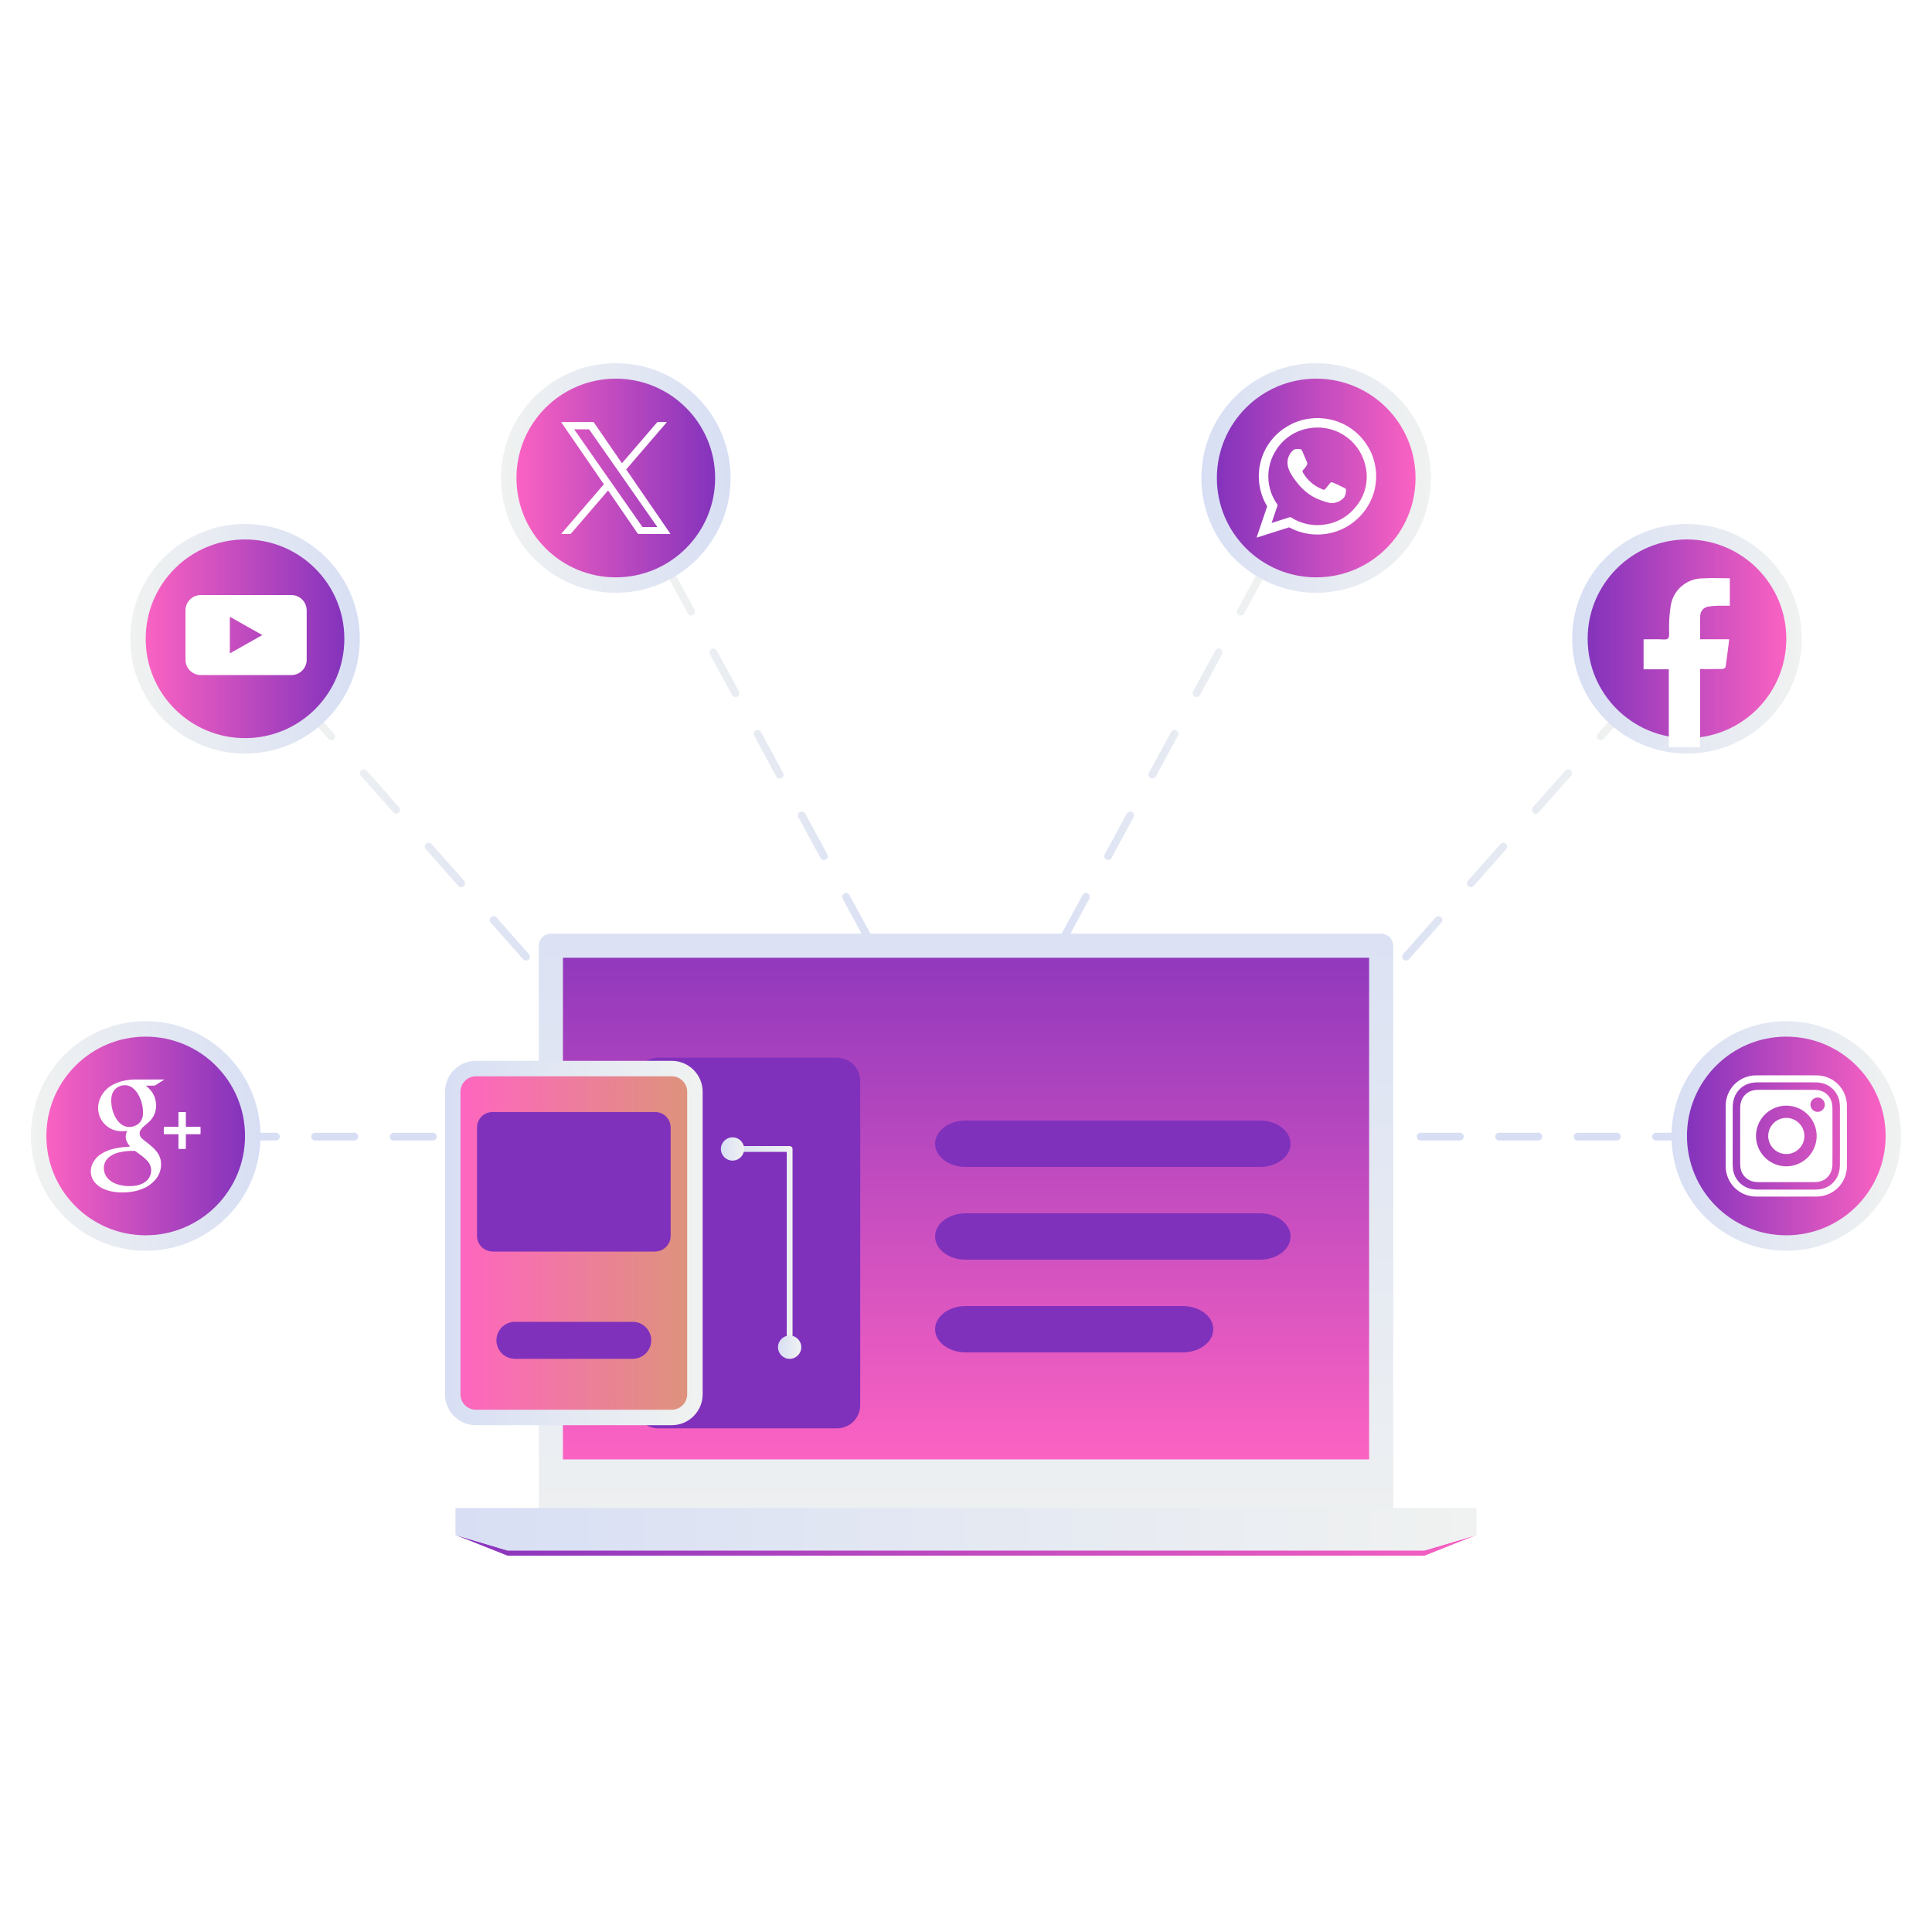 <svg width="250" height="250" viewBox="0 0 250 250" fill="none" xmlns="http://www.w3.org/2000/svg">
<path d="M86.576 73.874L115.789 127.683" stroke="url(#paint0_linear_634_132)" stroke-linecap="round" stroke-linejoin="round" stroke-dasharray="6 6"/>
<path d="M74.253 130.799L72.267 128.551" stroke="url(#paint1_linear_634_132)" stroke-linecap="round" stroke-linejoin="round"/>
<path d="M68.066 123.799L44.965 97.661" stroke="url(#paint2_linear_634_132)" stroke-linecap="round" stroke-linejoin="round" stroke-dasharray="6.34 6.34"/>
<path d="M42.865 95.285L40.878 93.037" stroke="url(#paint3_linear_634_132)" stroke-linecap="round" stroke-linejoin="round"/>
<path d="M31.706 96.513C39.357 96.513 45.559 90.311 45.559 82.659C45.559 75.008 39.357 68.806 31.706 68.806C24.055 68.806 17.852 75.008 17.852 82.659C17.852 90.311 24.055 96.513 31.706 96.513Z" fill="url(#paint4_linear_634_132)"/>
<path d="M31.706 96.513C39.357 96.513 45.559 90.311 45.559 82.659C45.559 75.008 39.357 68.806 31.706 68.806C24.055 68.806 17.852 75.008 17.852 82.659C17.852 90.311 24.055 96.513 31.706 96.513Z" stroke="url(#paint5_linear_634_132)" stroke-width="2" stroke-linecap="round" stroke-linejoin="round"/>
<path d="M79.684 75.707C87.335 75.707 93.538 69.504 93.538 61.853C93.538 54.202 87.335 48 79.684 48C72.033 48 65.831 54.202 65.831 61.853C65.831 69.504 72.033 75.707 79.684 75.707Z" fill="url(#paint6_linear_634_132)"/>
<path d="M79.684 75.707C87.335 75.707 93.538 69.504 93.538 61.853C93.538 54.202 87.335 48 79.684 48C72.033 48 65.831 54.202 65.831 61.853C65.831 69.504 72.033 75.707 79.684 75.707Z" stroke="url(#paint7_linear_634_132)" stroke-width="2" stroke-linecap="round" stroke-linejoin="round"/>
<path d="M74.253 147.078H71.253" stroke="url(#paint8_linear_634_132)" stroke-linecap="round" stroke-linejoin="round"/>
<path d="M66.176 147.078H38.246" stroke="url(#paint9_linear_634_132)" stroke-linecap="round" stroke-linejoin="round" stroke-dasharray="5.08 5.08"/>
<path d="M35.707 147.078H32.707" stroke="url(#paint10_linear_634_132)" stroke-linecap="round" stroke-linejoin="round"/>
<path d="M18.853 160.847C26.504 160.847 32.707 154.645 32.707 146.994C32.707 139.343 26.504 133.141 18.853 133.141C11.202 133.141 5 139.343 5 146.994C5 154.645 11.202 160.847 18.853 160.847Z" fill="url(#paint11_linear_634_132)"/>
<path d="M18.853 160.847C26.504 160.847 32.707 154.645 32.707 146.994C32.707 139.343 26.504 133.141 18.853 133.141C11.202 133.141 5 139.343 5 146.994C5 154.645 11.202 160.847 18.853 160.847Z" stroke="url(#paint12_linear_634_132)" stroke-width="2" stroke-linecap="round" stroke-linejoin="round"/>
<path d="M163.424 73.874L134.211 127.683" stroke="url(#paint13_linear_634_132)" stroke-linecap="round" stroke-linejoin="round" stroke-dasharray="6 6"/>
<path d="M175.747 130.799L177.734 128.551" stroke="url(#paint14_linear_634_132)" stroke-linecap="round" stroke-linejoin="round"/>
<path d="M181.934 123.799L205.035 97.661" stroke="url(#paint15_linear_634_132)" stroke-linecap="round" stroke-linejoin="round" stroke-dasharray="6.34 6.34"/>
<path d="M207.136 95.285L209.122 93.037" stroke="url(#paint16_linear_634_132)" stroke-linecap="round" stroke-linejoin="round"/>
<path d="M218.295 96.513C225.946 96.513 232.148 90.311 232.148 82.659C232.148 75.008 225.946 68.806 218.295 68.806C210.644 68.806 204.441 75.008 204.441 82.659C204.441 90.311 210.644 96.513 218.295 96.513Z" fill="url(#paint17_linear_634_132)"/>
<path d="M218.295 96.513C225.946 96.513 232.148 90.311 232.148 82.659C232.148 75.008 225.946 68.806 218.295 68.806C210.644 68.806 204.441 75.008 204.441 82.659C204.441 90.311 210.644 96.513 218.295 96.513Z" stroke="url(#paint18_linear_634_132)" stroke-width="2" stroke-linecap="round" stroke-linejoin="round"/>
<path d="M170.315 75.707C177.966 75.707 184.169 69.504 184.169 61.853C184.169 54.202 177.966 48 170.315 48C162.664 48 156.462 54.202 156.462 61.853C156.462 69.504 162.664 75.707 170.315 75.707Z" fill="url(#paint19_linear_634_132)"/>
<path d="M170.315 75.707C177.966 75.707 184.169 69.504 184.169 61.853C184.169 54.202 177.966 48 170.315 48C162.664 48 156.462 54.202 156.462 61.853C156.462 69.504 162.664 75.707 170.315 75.707Z" stroke="url(#paint20_linear_634_132)" stroke-width="2" stroke-linecap="round" stroke-linejoin="round"/>
<path d="M178.027 60.828C177.912 59.662 177.514 58.541 176.868 57.564C176.332 56.73 175.637 56.011 174.823 55.447C174.008 54.884 173.091 54.486 172.122 54.278C171.723 54.187 171.317 54.133 170.908 54.114C170.877 54.112 170.845 54.105 170.817 54.1H170.152C169.993 54.117 169.832 54.129 169.674 54.146C168.523 54.256 167.414 54.637 166.439 55.257C164.789 56.275 163.599 57.895 163.121 59.774C162.906 60.607 162.838 61.472 162.922 62.328C163.023 63.438 163.372 64.512 163.942 65.47C163.951 65.486 163.957 65.503 163.959 65.522C163.961 65.54 163.96 65.558 163.954 65.576C163.515 66.881 162.601 69.574 162.601 69.574C162.601 69.574 165.421 68.677 166.743 68.257C166.766 68.248 166.79 68.245 166.814 68.247C166.838 68.249 166.862 68.257 166.883 68.269C167.877 68.8 168.978 69.105 170.105 69.159C171.231 69.214 172.356 69.018 173.398 68.586C174.44 68.153 175.373 67.495 176.129 66.658C176.886 65.821 177.447 64.827 177.772 63.747C177.933 63.197 178.03 62.631 178.06 62.059C178.062 62.032 178.066 62.005 178.072 61.978V61.296C178.058 61.14 178.044 60.984 178.027 60.828ZM175.293 65.751C174.348 66.874 173.031 67.619 171.582 67.851C170.013 68.137 168.393 67.814 167.053 66.948C167.029 66.932 167.002 66.921 166.973 66.917C166.944 66.913 166.915 66.917 166.887 66.927C166.136 67.169 165.382 67.407 164.631 67.647C164.607 67.654 164.583 67.661 164.545 67.671C164.718 67.162 164.883 66.67 165.049 66.178C165.138 65.921 165.224 65.662 165.315 65.405C165.323 65.383 165.324 65.36 165.319 65.338C165.315 65.316 165.304 65.295 165.289 65.278C164.554 64.252 164.147 63.028 164.122 61.766C164.096 60.504 164.453 59.264 165.145 58.209C165.613 57.475 166.23 56.847 166.957 56.367C167.684 55.887 168.503 55.565 169.362 55.423C170.925 55.137 172.539 55.449 173.882 56.296C175.226 57.144 176.203 58.466 176.618 60C176.905 60.992 176.934 62.041 176.703 63.047C176.471 64.054 175.985 64.984 175.293 65.751Z" fill="white"/>
<path d="M166.6 59.865C166.597 59.566 166.659 59.27 166.782 58.998C166.904 58.725 167.084 58.481 167.309 58.284C167.375 58.221 167.454 58.172 167.541 58.141C167.627 58.109 167.719 58.096 167.811 58.101C167.944 58.106 168.078 58.11 168.212 58.113C168.254 58.113 168.295 58.123 168.332 58.142C168.368 58.161 168.4 58.189 168.423 58.224C168.471 58.291 168.511 58.363 168.544 58.438C168.743 58.904 168.938 59.372 169.135 59.84C169.156 59.888 169.166 59.941 169.164 59.993C169.163 60.046 169.15 60.098 169.127 60.146C169.008 60.375 168.853 60.583 168.667 60.762C168.513 60.93 168.501 60.991 168.618 61.183C169.166 62.124 170.009 62.859 171.017 63.274C171.076 63.298 171.134 63.327 171.194 63.351C171.244 63.376 171.302 63.382 171.356 63.368C171.411 63.355 171.459 63.322 171.492 63.277C171.687 63.04 171.885 62.806 172.073 62.564C172.195 62.408 172.281 62.366 172.465 62.438C172.666 62.517 172.862 62.609 173.058 62.701C173.365 62.846 173.668 63 173.976 63.143C174.042 63.166 174.097 63.212 174.134 63.271C174.17 63.33 174.186 63.4 174.178 63.469C174.168 63.716 174.117 63.96 174.026 64.191C173.997 64.263 173.956 64.329 173.906 64.387C173.627 64.709 173.254 64.935 172.839 65.032C172.698 65.073 172.553 65.096 172.406 65.101C172.221 65.098 172.037 65.073 171.858 65.026C171.178 64.857 170.521 64.604 169.903 64.273C169.144 63.83 168.475 63.248 167.931 62.557C167.578 62.137 167.262 61.686 166.99 61.209C166.796 60.874 166.67 60.504 166.618 60.12C166.607 60.036 166.605 59.95 166.6 59.865Z" fill="white"/>
<path d="M175.747 147.078H178.747" stroke="url(#paint21_linear_634_132)" stroke-linecap="round" stroke-linejoin="round"/>
<path d="M183.825 147.078H211.755" stroke="url(#paint22_linear_634_132)" stroke-linecap="round" stroke-linejoin="round" stroke-dasharray="5.08 5.08"/>
<path d="M214.293 147.078H217.293" stroke="url(#paint23_linear_634_132)" stroke-linecap="round" stroke-linejoin="round"/>
<path d="M231.146 160.847C238.797 160.847 245 154.645 245 146.994C245 139.343 238.797 133.141 231.146 133.141C223.495 133.141 217.293 139.343 217.293 146.994C217.293 154.645 223.495 160.847 231.146 160.847Z" fill="url(#paint24_linear_634_132)"/>
<path d="M231.146 160.847C238.797 160.847 245 154.645 245 146.994C245 139.343 238.797 133.141 231.146 133.141C223.495 133.141 217.293 139.343 217.293 146.994C217.293 154.645 223.495 160.847 231.146 160.847Z" stroke="url(#paint25_linear_634_132)" stroke-width="2" stroke-linecap="round" stroke-linejoin="round"/>
<path d="M238.993 147.004C238.993 145.713 238.999 144.421 238.991 143.13C238.998 142.606 238.9 142.087 238.703 141.602C238.506 141.117 238.214 140.676 237.844 140.305C237.475 139.935 237.035 139.642 236.55 139.443C236.066 139.245 235.546 139.146 235.023 139.151C232.44 139.141 229.857 139.141 227.273 139.151C226.75 139.145 226.23 139.244 225.746 139.442C225.261 139.64 224.821 139.933 224.451 140.303C224.081 140.674 223.789 141.115 223.592 141.6C223.396 142.085 223.298 142.604 223.305 143.128C223.295 145.712 223.295 148.295 223.305 150.878C223.3 151.398 223.399 151.914 223.595 152.396C223.792 152.878 224.082 153.315 224.45 153.684C224.817 154.052 225.254 154.344 225.735 154.542C226.217 154.739 226.732 154.839 227.253 154.836C229.849 154.848 232.445 154.847 235.041 154.833C235.393 154.832 235.743 154.786 236.083 154.695C236.915 154.473 237.651 153.982 238.177 153.3C238.702 152.617 238.988 151.78 238.99 150.918C239.001 149.614 238.992 148.309 238.993 147.004ZM238.083 150.651C238.089 151.044 238.036 151.435 237.923 151.812C237.756 152.368 237.429 152.863 236.982 153.233C236.535 153.604 235.988 153.834 235.41 153.895C235.194 153.923 234.976 153.936 234.758 153.934H234.517C233.413 153.935 232.308 153.935 231.203 153.936C229.975 153.936 228.746 153.934 227.517 153.931C227.165 153.937 226.814 153.899 226.472 153.817C225.878 153.665 225.346 153.334 224.946 152.869C224.547 152.404 224.301 151.827 224.241 151.217C224.219 151.02 224.209 150.822 224.208 150.624L224.208 149.701C224.205 147.617 224.204 145.463 224.212 143.342C224.205 142.947 224.259 142.554 224.372 142.175C224.539 141.619 224.867 141.125 225.314 140.754C225.761 140.384 226.308 140.153 226.885 140.092C227.088 140.066 227.293 140.053 227.498 140.055L227.746 140.054C228.854 140.053 229.963 140.053 231.071 140.052C232.321 140.052 233.569 140.054 234.817 140.057C235.156 140.052 235.495 140.09 235.824 140.17C236.418 140.323 236.951 140.654 237.35 141.12C237.749 141.585 237.995 142.162 238.055 142.772C238.077 142.981 238.087 143.191 238.087 143.401C238.089 144.305 238.09 145.208 238.088 146.11V147.003C238.088 147.332 238.089 147.66 238.089 147.988C238.091 148.86 238.092 149.762 238.083 150.651Z" fill="white"/>
<path d="M237.122 147.003C237.122 145.838 237.121 144.674 237.12 143.51C237.121 143.332 237.112 143.155 237.094 142.979C237.052 142.541 236.876 142.127 236.59 141.792C236.305 141.458 235.923 141.22 235.497 141.11C235.239 141.049 234.974 141.02 234.708 141.024C232.34 141.018 229.973 141.017 227.606 141.021C227.442 141.02 227.277 141.03 227.114 141.05C226.695 141.089 226.296 141.253 225.972 141.522C225.647 141.79 225.411 142.151 225.296 142.556C225.211 142.847 225.171 143.15 225.179 143.453C225.17 145.808 225.173 148.162 225.175 150.517C225.175 150.681 225.184 150.846 225.202 151.009C225.244 151.447 225.42 151.862 225.705 152.196C225.991 152.53 226.373 152.769 226.799 152.878C227.07 152.941 227.348 152.97 227.626 152.964C229.968 152.971 232.309 152.972 234.651 152.967C234.829 152.969 235.006 152.959 235.181 152.938C235.601 152.9 235.999 152.736 236.324 152.467C236.649 152.198 236.884 151.838 237 151.433C237.084 151.141 237.123 150.838 237.117 150.535C237.13 149.358 237.122 148.181 237.122 147.003ZM231.106 150.92C230.33 150.911 229.574 150.672 228.933 150.234C228.293 149.795 227.797 149.176 227.508 148.455C227.219 147.735 227.151 146.945 227.311 146.185C227.472 145.426 227.854 144.731 228.409 144.189C228.965 143.646 229.669 143.281 230.432 143.139C231.195 142.996 231.983 143.084 232.697 143.389C233.41 143.695 234.017 144.206 234.44 144.857C234.864 145.507 235.084 146.269 235.075 147.045C235.069 147.56 234.961 148.069 234.758 148.542C234.555 149.016 234.261 149.445 233.893 149.805C233.524 150.164 233.088 150.448 232.61 150.64C232.132 150.831 231.621 150.926 231.106 150.92ZM235.204 143.875C234.961 143.874 234.729 143.778 234.555 143.609C234.381 143.439 234.279 143.209 234.272 142.966C234.268 142.782 234.32 142.601 234.419 142.446C234.519 142.292 234.662 142.17 234.831 142.097C234.999 142.024 235.186 142.003 235.367 142.036C235.548 142.07 235.715 142.156 235.846 142.284C235.978 142.413 236.069 142.578 236.106 142.758C236.144 142.938 236.128 143.125 236.059 143.295C235.99 143.466 235.872 143.612 235.72 143.715C235.568 143.819 235.388 143.874 235.204 143.875Z" fill="white"/>
<path d="M228.807 147C228.805 146.537 228.942 146.084 229.198 145.698C229.454 145.313 229.819 145.012 230.246 144.834C230.674 144.655 231.144 144.608 231.598 144.697C232.053 144.786 232.47 145.008 232.799 145.335C233.127 145.661 233.351 146.078 233.442 146.532C233.534 146.986 233.488 147.457 233.312 147.885C233.136 148.313 232.837 148.679 232.453 148.937C232.068 149.195 231.616 149.334 231.153 149.335C230.533 149.335 229.938 149.089 229.498 148.652C229.058 148.214 228.81 147.62 228.807 147Z" fill="white"/>
<path d="M215.944 96.681H219.991V86.576C220.981 86.576 221.931 86.586 222.881 86.566C223.019 86.566 223.276 86.418 223.286 86.309C223.464 85.141 223.603 83.964 223.761 82.717H220.001C220.001 81.648 219.971 80.659 220.011 79.679C220.013 79.386 220.122 79.104 220.316 78.886C220.511 78.667 220.779 78.527 221.07 78.492C221.476 78.426 221.886 78.39 222.297 78.383C222.811 78.373 223.326 78.383 223.84 78.383V74.83C222.653 74.83 221.505 74.771 220.367 74.84C219.373 74.829 218.408 75.173 217.645 75.809C216.881 76.446 216.369 77.334 216.201 78.314C216.003 79.55 215.933 80.803 215.994 82.054C215.984 82.608 215.845 82.766 215.301 82.746C214.43 82.697 213.55 82.727 212.679 82.727V86.606H215.944L215.944 96.681Z" fill="white"/>
<path d="M86.757 69.086C86.713 69.088 86.684 69.091 86.655 69.091C85.322 69.091 83.988 69.091 82.654 69.093C82.622 69.095 82.59 69.088 82.562 69.074C82.533 69.059 82.51 69.036 82.493 69.008C81.872 68.099 81.249 67.191 80.625 66.283C80.053 65.45 79.48 64.617 78.907 63.783C78.847 63.697 78.788 63.609 78.728 63.523C78.714 63.505 78.699 63.488 78.683 63.472C78.621 63.544 78.561 63.611 78.502 63.679C77.981 64.285 77.459 64.892 76.937 65.499C76.331 66.204 75.725 66.909 75.12 67.615C74.712 68.089 74.304 68.563 73.895 69.037C73.883 69.054 73.868 69.068 73.849 69.078C73.831 69.087 73.811 69.092 73.79 69.092C73.42 69.09 73.049 69.091 72.679 69.091C72.665 69.091 72.651 69.088 72.618 69.085C72.884 68.767 73.149 68.466 73.409 68.161C73.671 67.855 73.935 67.55 74.198 67.245C74.461 66.939 74.724 66.633 74.987 66.328C75.248 66.024 75.509 65.721 75.77 65.418C76.032 65.112 76.295 64.806 76.558 64.5C76.821 64.195 77.084 63.889 77.347 63.583C77.609 63.278 77.872 62.973 78.138 62.665L72.613 54.623C72.647 54.62 72.666 54.616 72.686 54.616C74.037 54.616 75.389 54.615 76.741 54.614C76.767 54.613 76.793 54.62 76.816 54.634C76.839 54.648 76.857 54.667 76.869 54.691C77.114 55.049 77.359 55.406 77.604 55.763C78.073 56.445 78.541 57.127 79.01 57.809C79.482 58.496 79.954 59.183 80.427 59.87C80.441 59.891 80.458 59.911 80.478 59.938C80.503 59.911 80.524 59.891 80.543 59.868C81.075 59.251 81.607 58.632 82.138 58.014C82.787 57.259 83.436 56.503 84.085 55.748C84.391 55.392 84.699 55.038 85.003 54.681C85.02 54.659 85.043 54.641 85.068 54.63C85.094 54.618 85.122 54.613 85.15 54.615C85.496 54.617 85.842 54.616 86.188 54.616C86.217 54.616 86.246 54.619 86.294 54.621L81.027 60.745L86.757 69.086ZM74.299 55.553C74.322 55.589 74.332 55.606 74.344 55.622C74.73 56.175 75.117 56.727 75.503 57.279C76.06 58.076 76.616 58.873 77.172 59.67C77.664 60.373 78.155 61.075 78.647 61.778C79.459 62.94 80.271 64.101 81.082 65.263C81.751 66.22 82.42 67.177 83.088 68.135C83.101 68.156 83.119 68.174 83.141 68.187C83.162 68.199 83.187 68.205 83.212 68.203C83.802 68.201 84.392 68.202 84.982 68.201C85.002 68.201 85.021 68.198 85.052 68.194C85.036 68.165 85.026 68.144 85.013 68.126C84.822 67.852 84.631 67.578 84.44 67.304C83.895 66.525 83.35 65.746 82.805 64.967C82.172 64.062 81.54 63.157 80.908 62.251C80.225 61.274 79.542 60.298 78.859 59.321C77.999 58.091 77.139 56.86 76.28 55.628C76.265 55.603 76.243 55.583 76.217 55.569C76.191 55.556 76.162 55.55 76.132 55.553C75.554 55.555 74.976 55.554 74.398 55.553C74.372 55.553 74.345 55.553 74.299 55.553Z" fill="white"/>
<path d="M37.705 77H25.979C25.455 77.002 24.952 77.211 24.581 77.581C24.21 77.952 24.002 78.455 24 78.979V85.371C24 85.631 24.051 85.889 24.151 86.129C24.25 86.369 24.396 86.587 24.579 86.771C24.763 86.955 24.982 87.1 25.222 87.2C25.462 87.299 25.719 87.35 25.979 87.35H37.705C37.965 87.35 38.222 87.299 38.462 87.2C38.702 87.1 38.921 86.955 39.104 86.771C39.288 86.587 39.434 86.369 39.533 86.129C39.633 85.889 39.684 85.631 39.684 85.371V78.979C39.682 78.455 39.473 77.952 39.103 77.581C38.732 77.211 38.229 77.002 37.705 77ZM29.739 84.55V79.81L33.945 82.175L29.739 84.55Z" fill="white"/>
<path d="M16.825 148.356C16.79 148.31 16.76 148.271 16.731 148.233C16.61 148.085 16.506 147.923 16.423 147.752C16.328 147.559 16.275 147.348 16.269 147.134C16.262 146.919 16.302 146.705 16.386 146.508C16.406 146.46 16.424 146.412 16.448 146.353C16.407 146.353 16.376 146.35 16.346 146.353C16.079 146.382 15.809 146.387 15.541 146.369C14.88 146.335 14.25 146.084 13.747 145.654C13.245 145.224 12.898 144.641 12.762 143.994C12.632 143.378 12.697 142.736 12.948 142.159C13.267 141.387 13.85 140.752 14.593 140.369C15.09 140.107 15.623 139.921 16.175 139.816C16.64 139.725 17.114 139.681 17.588 139.684C18.763 139.685 19.938 139.685 21.112 139.684H21.231L21.238 139.704C21.223 139.718 21.208 139.732 21.191 139.744C20.817 139.98 20.443 140.216 20.068 140.451C20.031 140.473 19.988 140.484 19.945 140.482C19.629 140.481 19.314 140.481 18.998 140.481H18.886C18.902 140.501 18.92 140.52 18.938 140.537C19.141 140.706 19.328 140.892 19.498 141.093C19.868 141.531 20.102 142.068 20.172 142.637C20.235 143.094 20.194 143.56 20.052 143.999C19.913 144.406 19.681 144.774 19.376 145.077C19.145 145.305 18.901 145.519 18.646 145.718C18.471 145.856 18.321 146.025 18.204 146.215C18.098 146.38 18.052 146.576 18.076 146.771C18.099 146.966 18.189 147.146 18.331 147.281C18.426 147.375 18.526 147.462 18.632 147.543C18.985 147.82 19.344 148.089 19.676 148.391C19.975 148.647 20.237 148.944 20.455 149.272C20.667 149.612 20.795 149.997 20.829 150.397C20.871 150.832 20.817 151.271 20.671 151.683C20.525 152.095 20.291 152.47 19.985 152.782C19.496 153.3 18.887 153.69 18.213 153.918C17.709 154.098 17.184 154.214 16.651 154.263C16.193 154.309 15.732 154.316 15.273 154.283C14.674 154.249 14.085 154.119 13.528 153.898C13.104 153.731 12.72 153.476 12.401 153.151C12.044 152.789 11.818 152.319 11.761 151.814C11.709 151.318 11.816 150.818 12.066 150.387C12.324 149.935 12.693 149.556 13.139 149.287C13.637 148.981 14.184 148.761 14.755 148.635C15.141 148.544 15.532 148.479 15.926 148.442C16.202 148.415 16.479 148.394 16.756 148.371C16.779 148.367 16.802 148.362 16.825 148.356ZM16.737 153.484C17.044 153.488 17.35 153.462 17.652 153.406C18.062 153.34 18.451 153.181 18.79 152.941C19.08 152.74 19.304 152.457 19.434 152.129C19.564 151.801 19.596 151.442 19.524 151.097C19.471 150.799 19.337 150.521 19.137 150.294C18.931 150.051 18.698 149.832 18.444 149.641C18.16 149.422 17.868 149.213 17.582 148.997C17.516 148.944 17.434 148.917 17.35 148.92C17.116 148.925 16.881 148.924 16.648 148.937C16.24 148.958 15.836 149.017 15.44 149.112C15.014 149.205 14.612 149.379 14.253 149.625C13.96 149.817 13.729 150.089 13.587 150.409C13.445 150.729 13.399 151.083 13.454 151.429C13.507 151.852 13.7 152.245 14.004 152.545C14.296 152.836 14.649 153.059 15.037 153.197C15.582 153.394 16.158 153.492 16.737 153.484ZM14.375 142.441C14.396 142.648 14.409 142.856 14.439 143.062C14.509 143.564 14.663 144.05 14.895 144.501C15.063 144.845 15.3 145.151 15.591 145.4C15.83 145.609 16.121 145.75 16.433 145.805C16.746 145.861 17.068 145.83 17.364 145.715C17.637 145.626 17.884 145.468 18.079 145.257C18.319 144.979 18.464 144.631 18.493 144.265C18.519 143.997 18.514 143.727 18.478 143.46C18.419 142.928 18.273 142.409 18.044 141.925C17.87 141.532 17.617 141.179 17.299 140.89C17.1 140.697 16.855 140.557 16.587 140.483C16.318 140.41 16.036 140.404 15.766 140.469C15.471 140.525 15.197 140.661 14.975 140.863C14.752 141.064 14.59 141.323 14.505 141.611C14.424 141.881 14.381 142.16 14.375 142.441Z" fill="white"/>
<path d="M24.043 148.676H23.093V146.772C22.981 146.766 22.878 146.77 22.775 146.769C22.671 146.769 22.567 146.769 22.463 146.769H21.209C21.181 146.448 21.18 146.124 21.206 145.803H23.09V143.902C23.411 143.892 23.721 143.899 24.04 143.897C24.044 143.946 24.049 143.985 24.049 144.025C24.05 144.577 24.05 145.129 24.05 145.682C24.05 145.719 24.053 145.755 24.055 145.801H25.938C25.966 146.123 25.968 146.446 25.942 146.768H24.058C24.055 146.813 24.05 146.849 24.05 146.885C24.049 147.44 24.049 147.996 24.049 148.551C24.049 148.591 24.045 148.631 24.043 148.676Z" fill="white"/>
<path d="M178.718 122.371H71.281V196.902H178.718V122.371Z" fill="url(#paint26_linear_634_132)"/>
<path d="M108.312 136.868H85.172C83.515 136.868 82.172 138.211 82.172 139.868V181.826C82.172 183.482 83.515 184.826 85.172 184.826H108.312C109.968 184.826 111.312 183.482 111.312 181.826V139.868C111.312 138.211 109.968 136.868 108.312 136.868Z" fill="#7F31BC"/>
<path d="M191.064 198.626L184.347 201.297H65.657L58.94 198.626L65.657 200.625H184.347L191.064 198.626Z" fill="url(#paint27_linear_634_132)"/>
<path d="M178.724 120.811H71.28C70.866 120.812 70.469 120.977 70.177 121.269C69.884 121.562 69.719 121.959 69.718 122.372V196.907C69.719 197.321 69.884 197.718 70.177 198.011C70.469 198.303 70.866 198.468 71.28 198.469H178.724C179.138 198.468 179.535 198.303 179.828 198.011C180.12 197.718 180.285 197.321 180.286 196.907V122.372C180.285 121.959 180.12 121.562 179.828 121.269C179.535 120.977 179.138 120.812 178.724 120.811ZM177.162 188.848H72.842V123.934H177.162V188.848Z" fill="url(#paint28_linear_634_132)"/>
<path d="M191.063 195.141V198.63L184.343 200.629H65.656L58.935 198.63V195.141H191.063Z" fill="url(#paint29_linear_634_132)"/>
<g filter="url(#filter0_d_634_132)">
<path d="M86.922 138.274H61.585C59.928 138.274 58.585 139.617 58.585 141.274V180.42C58.585 182.077 59.928 183.42 61.585 183.42H86.922C88.579 183.42 89.922 182.077 89.922 180.42V141.274C89.922 139.617 88.579 138.274 86.922 138.274Z" fill="url(#paint30_linear_634_132)"/>
</g>
<path d="M86.922 138.274H61.585C59.928 138.274 58.585 139.617 58.585 141.274V180.42C58.585 182.077 59.928 183.42 61.585 183.42H86.922C88.579 183.42 89.922 182.077 89.922 180.42V141.274C89.922 139.617 88.579 138.274 86.922 138.274Z" stroke="url(#paint31_linear_634_132)" stroke-width="2" stroke-linecap="round" stroke-linejoin="round"/>
<path d="M153.042 169H124.958C122.772 169 121 170.343 121 172C121 173.657 122.772 175 124.958 175H153.042C155.228 175 157 173.657 157 172C157 170.343 155.228 169 153.042 169Z" fill="#7F31BC"/>
<path d="M163.041 157H124.959C122.773 157 121 158.343 121 160V160C121 161.657 122.773 163 124.959 163H163.041C165.227 163 167 161.657 167 160C167 158.343 165.227 157 163.041 157Z" fill="#7F31BC"/>
<path d="M163.041 145H124.959C122.773 145 121 146.343 121 148V148C121 149.657 122.773 151 124.959 151H163.041C165.227 151 167 149.657 167 148C167 146.343 165.227 145 163.041 145Z" fill="#7F31BC"/>
<path d="M81.876 171.044H66.631C65.31 171.044 64.238 172.116 64.238 173.437C64.238 174.759 65.31 175.831 66.631 175.831H81.876C83.197 175.831 84.269 174.759 84.269 173.437C84.269 172.116 83.197 171.044 81.876 171.044Z" fill="#7F31BC"/>
<path d="M84.782 143.896H63.725C62.62 143.896 61.725 144.792 61.725 145.896V159.933C61.725 161.037 62.62 161.933 63.725 161.933H84.782C85.887 161.933 86.782 161.037 86.782 159.933V145.896C86.782 144.792 85.887 143.896 84.782 143.896Z" fill="#7F31BC"/>
<path d="M85.867 161.563C85.511 161.806 85.09 161.936 84.659 161.934H63.841C63.339 161.933 62.854 161.753 62.474 161.425L69.872 148.928L74.833 157.28L78.617 152.585L85.867 161.563Z" fill="#7F31BC"/>
<path d="M76.624 150.062C77.469 150.062 78.153 149.378 78.153 148.534C78.153 147.689 77.469 147.005 76.624 147.005C75.78 147.005 75.096 147.689 75.096 148.534C75.096 149.378 75.78 150.062 76.624 150.062Z" fill="#7F31BC"/>
<path d="M94.678 148.676H102.179V174.326" stroke="url(#paint32_linear_634_132)" stroke-width="0.75" stroke-linecap="round" stroke-linejoin="round"/>
<path d="M94.79 150.181C95.621 150.181 96.295 149.507 96.295 148.676C96.295 147.844 95.621 147.17 94.79 147.17C93.958 147.17 93.284 147.844 93.284 148.676C93.284 149.507 93.958 150.181 94.79 150.181Z" fill="url(#paint33_linear_634_132)"/>
<path d="M102.179 175.832C103.011 175.832 103.685 175.158 103.685 174.326C103.685 173.495 103.011 172.821 102.179 172.821C101.348 172.821 100.674 173.495 100.674 174.326C100.674 175.158 101.348 175.832 102.179 175.832Z" fill="url(#paint34_linear_634_132)"/>
<defs>
<filter id="filter0_d_634_132" x="54.585" y="134.274" width="39.337" height="53.146" filterUnits="userSpaceOnUse" color-interpolation-filters="sRGB">
<feFlood flood-opacity="0" result="BackgroundImageFix"/>
<feColorMatrix in="SourceAlpha" type="matrix" values="0 0 0 0 0 0 0 0 0 0 0 0 0 0 0 0 0 0 127 0" result="hardAlpha"/>
<feOffset/>
<feGaussianBlur stdDeviation="2"/>
<feComposite in2="hardAlpha" operator="out"/>
<feColorMatrix type="matrix" values="0 0 0 0 0 0 0 0 0 0 0 0 0 0 0 0 0 0 0.25 0"/>
<feBlend mode="normal" in2="BackgroundImageFix" result="effect1_dropShadow_634_132"/>
<feBlend mode="normal" in="SourceGraphic" in2="effect1_dropShadow_634_132" result="shape"/>
</filter>
<linearGradient id="paint0_linear_634_132" x1="116.289" y1="100.778" x2="86.076" y2="100.778" gradientUnits="userSpaceOnUse">
<stop stop-color="#D8DFF4"/>
<stop offset="1" stop-color="#F0F2F1"/>
</linearGradient>
<linearGradient id="paint1_linear_634_132" x1="74.753" y1="129.675" x2="40.378" y2="129.675" gradientUnits="userSpaceOnUse">
<stop stop-color="#D8DFF4"/>
<stop offset="1" stop-color="#F0F2F1"/>
</linearGradient>
<linearGradient id="paint2_linear_634_132" x1="74.753" y1="110.73" x2="40.378" y2="110.73" gradientUnits="userSpaceOnUse">
<stop stop-color="#D8DFF4"/>
<stop offset="1" stop-color="#F0F2F1"/>
</linearGradient>
<linearGradient id="paint3_linear_634_132" x1="74.753" y1="94.161" x2="40.378" y2="94.161" gradientUnits="userSpaceOnUse">
<stop stop-color="#D8DFF4"/>
<stop offset="1" stop-color="#F0F2F1"/>
</linearGradient>
<linearGradient id="paint4_linear_634_132" x1="45.559" y1="82.659" x2="17.852" y2="82.659" gradientUnits="userSpaceOnUse">
<stop stop-color="#7F31BC"/>
<stop offset="1" stop-color="#FF64C2"/>
</linearGradient>
<linearGradient id="paint5_linear_634_132" x1="46.559" y1="82.659" x2="16.852" y2="82.659" gradientUnits="userSpaceOnUse">
<stop stop-color="#D8DFF4"/>
<stop offset="1" stop-color="#F0F2F1"/>
</linearGradient>
<linearGradient id="paint6_linear_634_132" x1="93.538" y1="61.853" x2="65.831" y2="61.853" gradientUnits="userSpaceOnUse">
<stop stop-color="#7F31BC"/>
<stop offset="1" stop-color="#FF64C2"/>
</linearGradient>
<linearGradient id="paint7_linear_634_132" x1="94.538" y1="61.853" x2="64.831" y2="61.853" gradientUnits="userSpaceOnUse">
<stop stop-color="#D8DFF4"/>
<stop offset="1" stop-color="#F0F2F1"/>
</linearGradient>
<linearGradient id="paint8_linear_634_132" x1="nan" y1="nan" x2="nan" y2="nan" gradientUnits="userSpaceOnUse">
<stop stop-color="#D8DFF4"/>
<stop offset="1" stop-color="#F0F2F1"/>
</linearGradient>
<linearGradient id="paint9_linear_634_132" x1="nan" y1="nan" x2="nan" y2="nan" gradientUnits="userSpaceOnUse">
<stop stop-color="#D8DFF4"/>
<stop offset="1" stop-color="#F0F2F1"/>
</linearGradient>
<linearGradient id="paint10_linear_634_132" x1="nan" y1="nan" x2="nan" y2="nan" gradientUnits="userSpaceOnUse">
<stop stop-color="#D8DFF4"/>
<stop offset="1" stop-color="#F0F2F1"/>
</linearGradient>
<linearGradient id="paint11_linear_634_132" x1="32.707" y1="146.994" x2="5" y2="146.994" gradientUnits="userSpaceOnUse">
<stop stop-color="#7F31BC"/>
<stop offset="1" stop-color="#FF64C2"/>
</linearGradient>
<linearGradient id="paint12_linear_634_132" x1="33.707" y1="146.994" x2="4" y2="146.994" gradientUnits="userSpaceOnUse">
<stop stop-color="#D8DFF4"/>
<stop offset="1" stop-color="#F0F2F1"/>
</linearGradient>
<linearGradient id="paint13_linear_634_132" x1="133.711" y1="100.778" x2="163.924" y2="100.778" gradientUnits="userSpaceOnUse">
<stop stop-color="#D8DFF4"/>
<stop offset="1" stop-color="#F0F2F1"/>
</linearGradient>
<linearGradient id="paint14_linear_634_132" x1="175.247" y1="129.675" x2="209.622" y2="129.675" gradientUnits="userSpaceOnUse">
<stop stop-color="#D8DFF4"/>
<stop offset="1" stop-color="#F0F2F1"/>
</linearGradient>
<linearGradient id="paint15_linear_634_132" x1="175.247" y1="110.73" x2="209.622" y2="110.73" gradientUnits="userSpaceOnUse">
<stop stop-color="#D8DFF4"/>
<stop offset="1" stop-color="#F0F2F1"/>
</linearGradient>
<linearGradient id="paint16_linear_634_132" x1="175.247" y1="94.161" x2="209.622" y2="94.161" gradientUnits="userSpaceOnUse">
<stop stop-color="#D8DFF4"/>
<stop offset="1" stop-color="#F0F2F1"/>
</linearGradient>
<linearGradient id="paint17_linear_634_132" x1="204.441" y1="82.659" x2="232.148" y2="82.659" gradientUnits="userSpaceOnUse">
<stop stop-color="#7F31BC"/>
<stop offset="1" stop-color="#FF64C2"/>
</linearGradient>
<linearGradient id="paint18_linear_634_132" x1="203.441" y1="82.659" x2="233.148" y2="82.659" gradientUnits="userSpaceOnUse">
<stop stop-color="#D8DFF4"/>
<stop offset="1" stop-color="#F0F2F1"/>
</linearGradient>
<linearGradient id="paint19_linear_634_132" x1="156.462" y1="61.853" x2="184.169" y2="61.853" gradientUnits="userSpaceOnUse">
<stop stop-color="#7F31BC"/>
<stop offset="1" stop-color="#FF64C2"/>
</linearGradient>
<linearGradient id="paint20_linear_634_132" x1="155.462" y1="61.853" x2="185.169" y2="61.853" gradientUnits="userSpaceOnUse">
<stop stop-color="#D8DFF4"/>
<stop offset="1" stop-color="#F0F2F1"/>
</linearGradient>
<linearGradient id="paint21_linear_634_132" x1="nan" y1="nan" x2="nan" y2="nan" gradientUnits="userSpaceOnUse">
<stop stop-color="#D8DFF4"/>
<stop offset="1" stop-color="#F0F2F1"/>
</linearGradient>
<linearGradient id="paint22_linear_634_132" x1="nan" y1="nan" x2="nan" y2="nan" gradientUnits="userSpaceOnUse">
<stop stop-color="#D8DFF4"/>
<stop offset="1" stop-color="#F0F2F1"/>
</linearGradient>
<linearGradient id="paint23_linear_634_132" x1="nan" y1="nan" x2="nan" y2="nan" gradientUnits="userSpaceOnUse">
<stop stop-color="#D8DFF4"/>
<stop offset="1" stop-color="#F0F2F1"/>
</linearGradient>
<linearGradient id="paint24_linear_634_132" x1="217.293" y1="146.994" x2="245" y2="146.994" gradientUnits="userSpaceOnUse">
<stop stop-color="#7F31BC"/>
<stop offset="1" stop-color="#FF64C2"/>
</linearGradient>
<linearGradient id="paint25_linear_634_132" x1="216.293" y1="146.994" x2="246" y2="146.994" gradientUnits="userSpaceOnUse">
<stop stop-color="#D8DFF4"/>
<stop offset="1" stop-color="#F0F2F1"/>
</linearGradient>
<linearGradient id="paint26_linear_634_132" x1="125" y1="112.576" x2="125" y2="190.851" gradientUnits="userSpaceOnUse">
<stop stop-color="#7F31BC"/>
<stop offset="1" stop-color="#FF64C2"/>
</linearGradient>
<linearGradient id="paint27_linear_634_132" x1="58.941" y1="199.961" x2="191.064" y2="199.961" gradientUnits="userSpaceOnUse">
<stop stop-color="#8835BD"/>
<stop offset="1" stop-color="#F660C1"/>
</linearGradient>
<linearGradient id="paint28_linear_634_132" x1="125.002" y1="104.83" x2="125.002" y2="207.988" gradientUnits="userSpaceOnUse">
<stop stop-color="#D8DFF4"/>
<stop offset="1" stop-color="#F0F2F1"/>
</linearGradient>
<linearGradient id="paint29_linear_634_132" x1="58.936" y1="197.885" x2="191.063" y2="197.885" gradientUnits="userSpaceOnUse">
<stop stop-color="#D8DFF4"/>
<stop offset="1" stop-color="#F0F2F1"/>
</linearGradient>
<linearGradient id="paint30_linear_634_132" x1="58.585" y1="160.847" x2="89.922" y2="160.847" gradientUnits="userSpaceOnUse">
<stop stop-color="#FF64C2"/>
<stop offset="1" stop-color="#DD947A"/>
</linearGradient>
<linearGradient id="paint31_linear_634_132" x1="58.085" y1="160.847" x2="90.422" y2="160.847" gradientUnits="userSpaceOnUse">
<stop stop-color="#D8DFF4"/>
<stop offset="1" stop-color="#F0F2F1"/>
</linearGradient>
<linearGradient id="paint32_linear_634_132" x1="94.303" y1="161.501" x2="102.554" y2="161.501" gradientUnits="userSpaceOnUse">
<stop stop-color="#D8DFF4"/>
<stop offset="1" stop-color="#F0F2F1"/>
</linearGradient>
<linearGradient id="paint33_linear_634_132" x1="93.284" y1="148.676" x2="96.295" y2="148.676" gradientUnits="userSpaceOnUse">
<stop stop-color="#D8DFF4"/>
<stop offset="1" stop-color="#F0F2F1"/>
</linearGradient>
<linearGradient id="paint34_linear_634_132" x1="100.674" y1="174.326" x2="103.685" y2="174.326" gradientUnits="userSpaceOnUse">
<stop stop-color="#D8DFF4"/>
<stop offset="1" stop-color="#F0F2F1"/>
</linearGradient>
</defs>
</svg>
